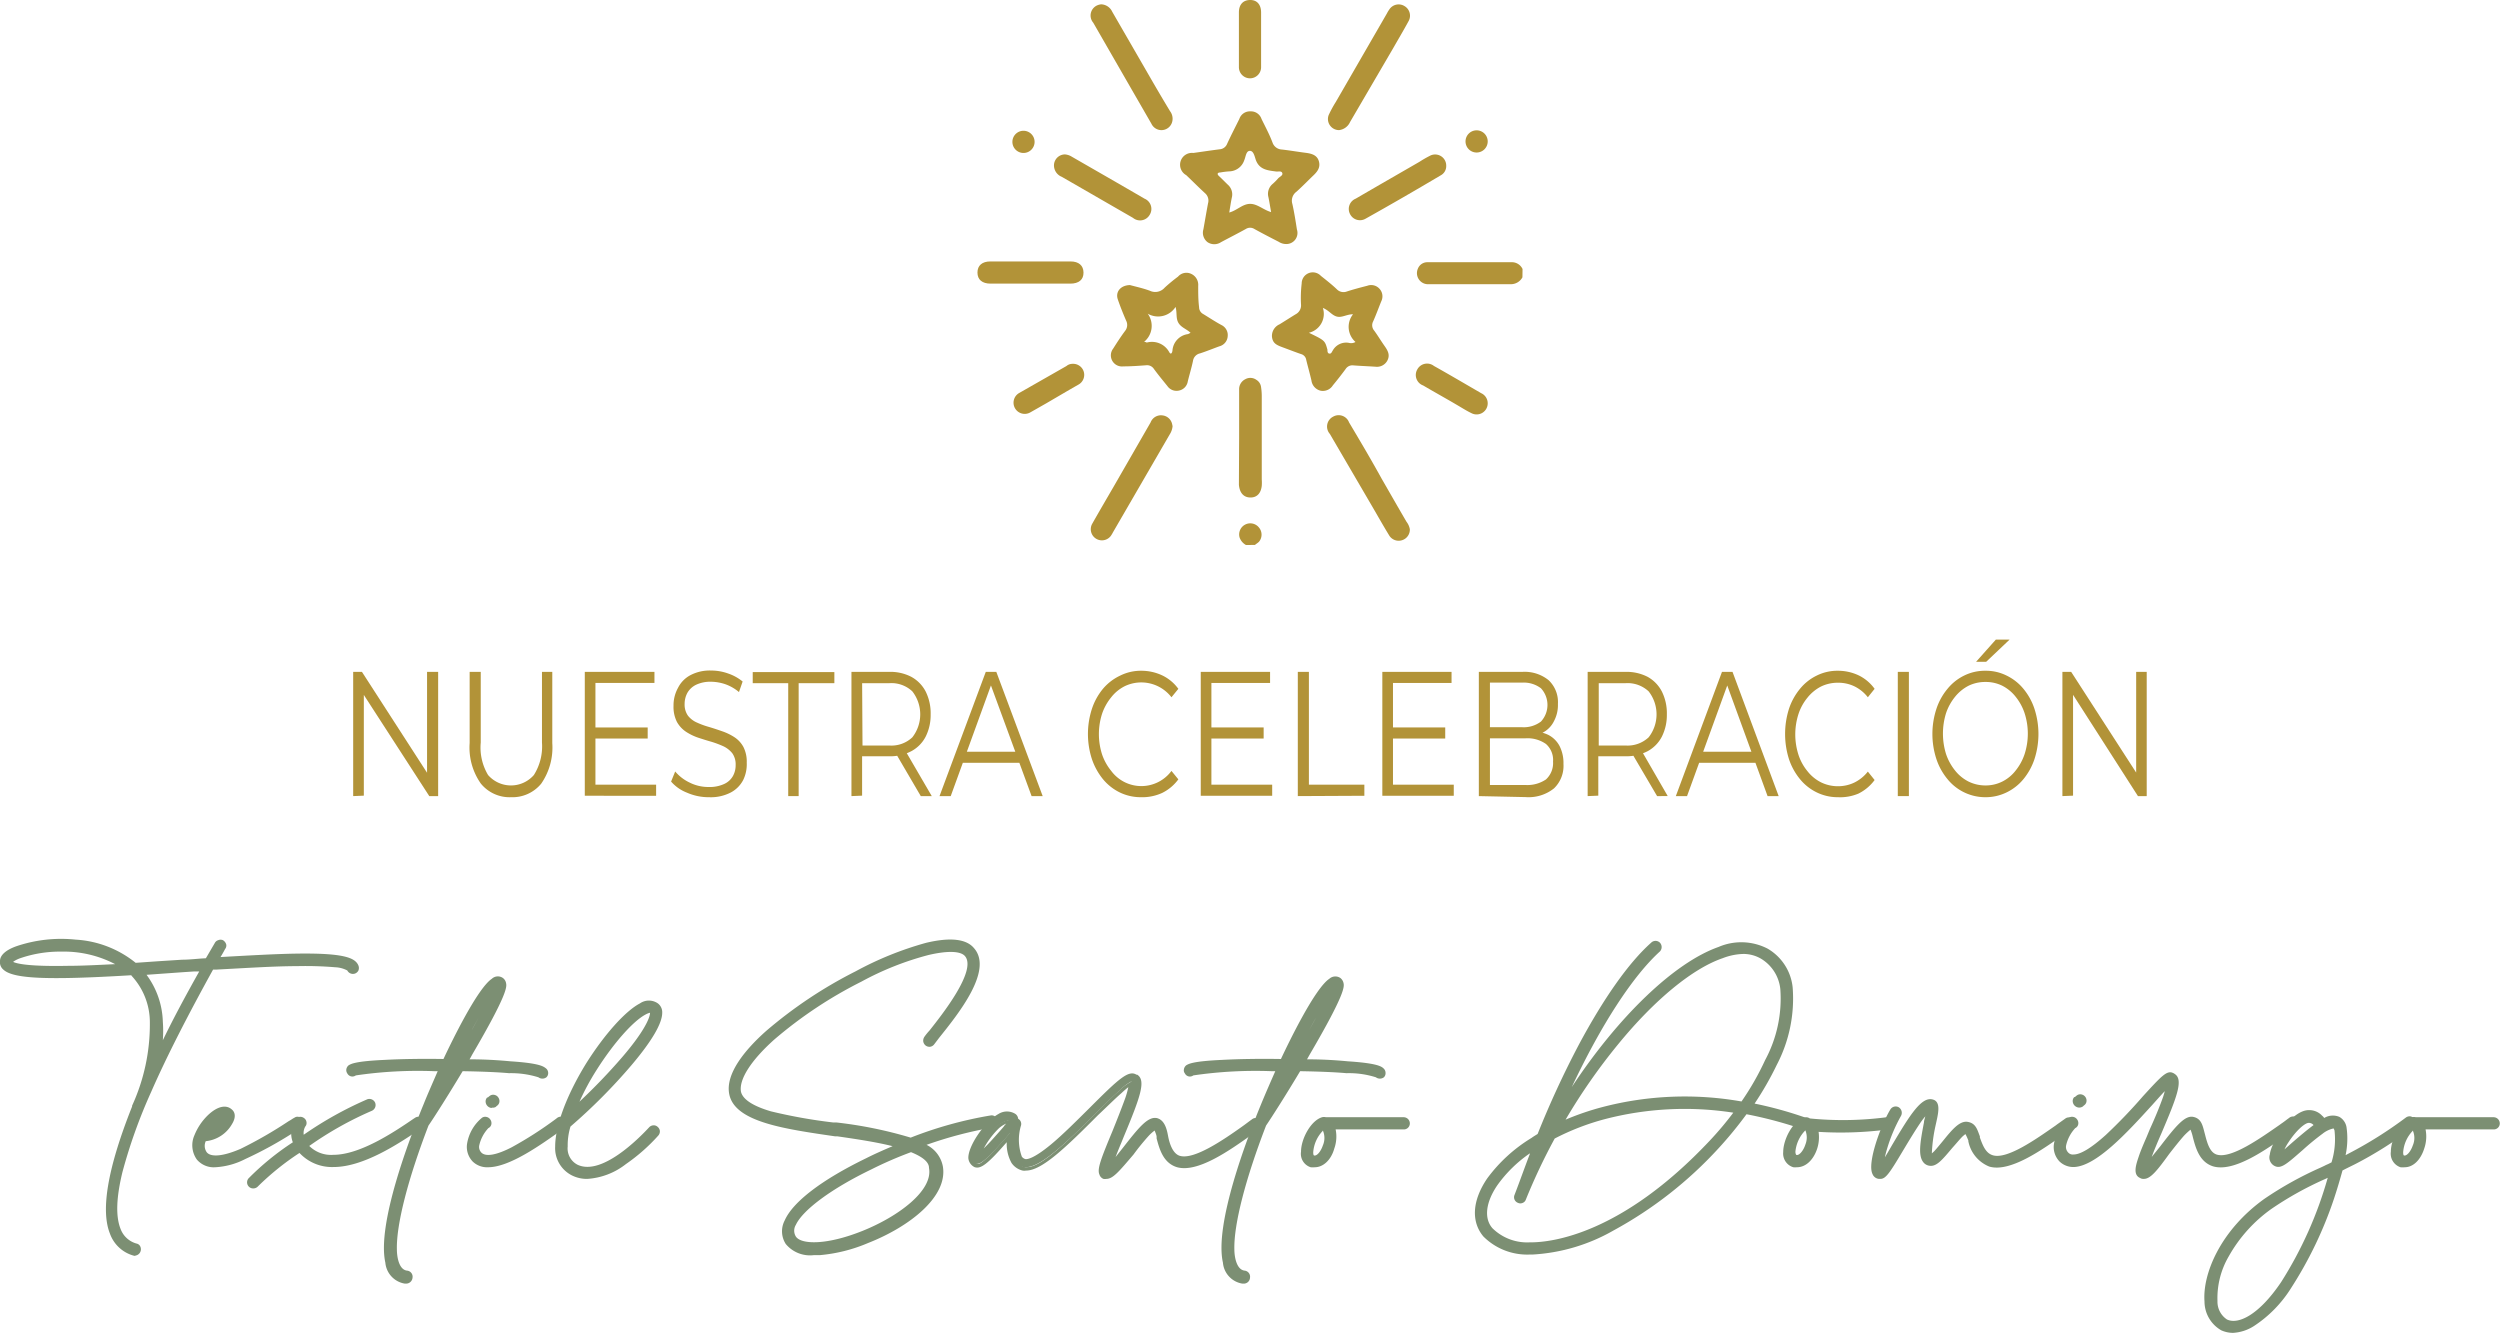<svg xmlns="http://www.w3.org/2000/svg" viewBox="0 0 225.38 120.16"><defs><style>.cls-1{fill:#b29338;}.cls-2{fill:#7c8f73;}</style></defs><g id="Capa_2" data-name="Capa 2"><g id="Capa_1-2" data-name="Capa 1"><path class="cls-1" d="M31.84,71.77V60.57h.79l6.28,9.73H38.5V60.57h1v11.2h-.8L32.38,62h.42v9.73Z"></path><path class="cls-1" d="M46.08,71.87a3.34,3.34,0,0,1-2.74-1.24,5.65,5.65,0,0,1-1-3.65V60.57h1v6.37A4.84,4.84,0,0,0,44,69.87a2.74,2.74,0,0,0,4.13,0,4.84,4.84,0,0,0,.73-2.93V60.57h.93V67a5.72,5.72,0,0,1-1,3.65A3.35,3.35,0,0,1,46.08,71.87Z"></path><path class="cls-1" d="M53.68,70.74h5.47v1H52.72V60.57H59v1H53.68Zm-.11-5.16h4.82v1H53.57Z"></path><path class="cls-1" d="M63.93,71.87a4.84,4.84,0,0,1-2-.41,3.63,3.63,0,0,1-1.43-1l.37-.91a3.86,3.86,0,0,0,1.3,1,3.77,3.77,0,0,0,1.71.4,3.15,3.15,0,0,0,1.4-.27,1.72,1.72,0,0,0,.79-.71,2,2,0,0,0,.25-1,1.73,1.73,0,0,0-.3-1.06,2.29,2.29,0,0,0-.8-.63,9.19,9.19,0,0,0-1.09-.41c-.4-.11-.8-.24-1.2-.37a4.89,4.89,0,0,1-1.1-.54,2.58,2.58,0,0,1-.81-.89,3,3,0,0,1-.3-1.45A3.25,3.25,0,0,1,61.13,62a2.61,2.61,0,0,1,1.09-1.12,3.74,3.74,0,0,1,1.9-.43,4.53,4.53,0,0,1,1.53.27,4.2,4.2,0,0,1,1.3.72l-.33.95a4,4,0,0,0-1.24-.71,4.19,4.19,0,0,0-1.27-.22,3,3,0,0,0-1.35.27,1.81,1.81,0,0,0-.79.73,2.09,2.09,0,0,0-.25,1,1.73,1.73,0,0,0,.3,1.06,2.09,2.09,0,0,0,.81.62,7.43,7.43,0,0,0,1.1.4c.4.12.79.25,1.19.39a5,5,0,0,1,1.09.53,2.45,2.45,0,0,1,.81.88,2.91,2.91,0,0,1,.3,1.42A3.23,3.23,0,0,1,67,70.32a2.66,2.66,0,0,1-1.11,1.12A3.9,3.9,0,0,1,63.93,71.87Z"></path><path class="cls-1" d="M71.06,71.77V61.59h-3.2v-1h7.36v1H72V71.77Z"></path><path class="cls-1" d="M76.76,71.77V60.57h3.4a4.09,4.09,0,0,1,2,.45,3.16,3.16,0,0,1,1.29,1.32,4.4,4.4,0,0,1,.45,2.07,4.33,4.33,0,0,1-.45,2,3.08,3.08,0,0,1-1.29,1.31,4.09,4.09,0,0,1-2,.46H77.29l.43-.55v4.1Zm1-4-.43-.56h2.85a2.74,2.74,0,0,0,2.07-.74,3.37,3.37,0,0,0,0-4.14,2.74,2.74,0,0,0-2.07-.74H77.29l.43-.56Zm5.25,4L80.63,67.7h1L84,71.77Z"></path><path class="cls-1" d="M84.7,71.77l4.17-11.2h.95L94,71.77H93L89.14,61.26h.39L85.71,71.77Zm1.64-3,.29-1h5.29l.29,1Z"></path><path class="cls-1" d="M102.85,71.87a4.34,4.34,0,0,1-1.9-.43,4.56,4.56,0,0,1-1.51-1.19,5.85,5.85,0,0,1-1-1.81,7.34,7.34,0,0,1,0-4.54,5.57,5.57,0,0,1,1-1.81A4.59,4.59,0,0,1,101,60.9a4.18,4.18,0,0,1,1.9-.43,4.42,4.42,0,0,1,1.86.41,3.83,3.83,0,0,1,1.47,1.22l-.62.76a3.44,3.44,0,0,0-4.21-1,3.6,3.6,0,0,0-1.22,1,4.78,4.78,0,0,0-.82,1.47,6,6,0,0,0,0,3.7,4.78,4.78,0,0,0,.82,1.47,3.38,3.38,0,0,0,5.43,0l.62.76a4,4,0,0,1-1.47,1.23A4.31,4.31,0,0,1,102.85,71.87Z"></path><path class="cls-1" d="M109.21,70.74h5.48v1h-6.44V60.57h6.25v1h-5.29Zm-.1-5.16h4.81v1h-4.81Z"></path><path class="cls-1" d="M117,71.77V60.57h1V70.74H123v1Z"></path><path class="cls-1" d="M125.58,70.74h5.48v1h-6.44V60.57h6.24v1h-5.28Zm-.11-5.16h4.82v1h-4.82Z"></path><path class="cls-1" d="M133.32,71.77V60.57h3.93a3.43,3.43,0,0,1,2.36.75,2.71,2.71,0,0,1,.84,2.13A3.09,3.09,0,0,1,140.1,65a2.3,2.3,0,0,1-.93,1,2.75,2.75,0,0,1-1.3.32l.22-.38a3.21,3.21,0,0,1,1.51.32,2.37,2.37,0,0,1,1,1,3.39,3.39,0,0,1,.35,1.61,2.82,2.82,0,0,1-.85,2.2,3.66,3.66,0,0,1-2.57.79Zm1-1h3.22a3,3,0,0,0,1.83-.5,2,2,0,0,0,.64-1.61,1.92,1.92,0,0,0-.64-1.59,2.89,2.89,0,0,0-1.83-.51h-3.32v-1h3a2.56,2.56,0,0,0,1.7-.51,2.21,2.21,0,0,0,0-3,2.56,2.56,0,0,0-1.7-.51h-2.9Z"></path><path class="cls-1" d="M143.13,71.77V60.57h3.41a4.15,4.15,0,0,1,2,.45,3.19,3.19,0,0,1,1.28,1.32,4.4,4.4,0,0,1,.45,2.07,4.33,4.33,0,0,1-.45,2,3.11,3.11,0,0,1-1.28,1.31,4.15,4.15,0,0,1-2,.46h-2.88l.43-.55v4.1Zm1-4-.43-.56h2.85a2.78,2.78,0,0,0,2.08-.74,3.37,3.37,0,0,0,0-4.14,2.78,2.78,0,0,0-2.08-.74h-2.85l.43-.56Zm5.26,4L147,67.7h1l2.35,4.07Z"></path><path class="cls-1" d="M151.08,71.77l4.16-11.2h.95l4.16,11.2h-1l-3.83-10.51h.39l-3.82,10.51Zm1.64-3,.28-1h5.3l.28,1Z"></path><path class="cls-1" d="M165.69,71.87a4.31,4.31,0,0,1-1.9-.43,4.46,4.46,0,0,1-1.51-1.19,5.67,5.67,0,0,1-1-1.81,7.54,7.54,0,0,1,0-4.54,5.58,5.58,0,0,1,1-1.81,4.46,4.46,0,0,1,1.51-1.19,4.18,4.18,0,0,1,1.9-.43,4.36,4.36,0,0,1,1.86.41A3.83,3.83,0,0,1,169,62.1l-.61.76a3.45,3.45,0,0,0-1.24-1,3.37,3.37,0,0,0-1.45-.31,3.43,3.43,0,0,0-1.53.34,3.8,3.8,0,0,0-1.22,1,4.56,4.56,0,0,0-.81,1.47,6,6,0,0,0,0,3.7,4.56,4.56,0,0,0,.81,1.47,3.64,3.64,0,0,0,1.22,1,3.44,3.44,0,0,0,1.53.35,3.38,3.38,0,0,0,1.45-.32,3.49,3.49,0,0,0,1.24-1l.61.76a4,4,0,0,1-1.47,1.23A4.27,4.27,0,0,1,165.69,71.87Z"></path><path class="cls-1" d="M171.09,71.77V60.57h1v11.2Z"></path><path class="cls-1" d="M179,71.87a4.39,4.39,0,0,1-3.43-1.63,5.59,5.59,0,0,1-1-1.81,7.27,7.27,0,0,1,0-4.52,5.48,5.48,0,0,1,1-1.81,4.46,4.46,0,0,1,1.51-1.2,4.23,4.23,0,0,1,1.92-.43,4.16,4.16,0,0,1,1.89.43,4.49,4.49,0,0,1,1.52,1.19,5.57,5.57,0,0,1,1,1.81,7.34,7.34,0,0,1,0,4.54,5.67,5.67,0,0,1-1,1.81,4.49,4.49,0,0,1-1.52,1.19A4.3,4.3,0,0,1,179,71.87Zm0-1.06a3.35,3.35,0,0,0,1.51-.35,3.51,3.51,0,0,0,1.21-1,4.73,4.73,0,0,0,.8-1.47,6,6,0,0,0,0-3.7,4.73,4.73,0,0,0-.8-1.47,3.66,3.66,0,0,0-1.21-1,3.35,3.35,0,0,0-1.51-.34,3.43,3.43,0,0,0-1.53.34,3.8,3.8,0,0,0-1.22,1,4.75,4.75,0,0,0-.81,1.47,6.22,6.22,0,0,0,0,3.69,4.81,4.81,0,0,0,.81,1.48,3.64,3.64,0,0,0,1.22,1A3.44,3.44,0,0,0,179,70.81Zm-.85-11.15,1.78-2h1.24l-2.11,2Z"></path><path class="cls-1" d="M185.93,71.77V60.57h.79L193,70.3h-.42V60.57h.95v11.2h-.79L186.48,62h.41v9.73Z"></path><path class="cls-1" d="M137.25,25a1.18,1.18,0,0,1-1.1.62h-7.32a1,1,0,0,1-1-1.41.91.91,0,0,1,.86-.57h7.66a1.06,1.06,0,0,1,.91.61Z"></path><path class="cls-1" d="M112.32,49.13a1.24,1.24,0,0,1-.57-.68,1,1,0,0,1,.51-1.16,1,1,0,0,1,1.24.27,1,1,0,0,1,0,1.28c-.11.11-.25.19-.37.29Z"></path><path class="cls-1" d="M115.93,22a1.23,1.23,0,0,1-.65-.2c-.74-.38-1.48-.76-2.2-1.16a.72.72,0,0,0-.76,0c-.74.41-1.49.79-2.24,1.19a1.09,1.09,0,0,1-1.22,0,1.07,1.07,0,0,1-.37-1.16c.14-.78.27-1.57.42-2.35a.88.88,0,0,0-.27-.9c-.58-.53-1.13-1.09-1.7-1.63a1.07,1.07,0,0,1,.64-2c.79-.11,1.58-.23,2.37-.33a.78.78,0,0,0,.68-.5c.35-.76.73-1.49,1.1-2.24a1,1,0,0,1,1-.68,1,1,0,0,1,1,.69c.35.71.73,1.42,1,2.15a.93.93,0,0,0,.83.6c.72.08,1.45.21,2.18.3.51.07,1,.2,1.16.76s-.14.94-.51,1.29-1,1-1.52,1.46a1,1,0,0,0-.36,1.1c.17.76.29,1.53.41,2.3A1,1,0,0,1,115.93,22Zm-1.34-2.9c-.09-.49-.15-.91-.24-1.33a1.16,1.16,0,0,1,.36-1.17,4.91,4.91,0,0,0,.51-.51c.14-.16.46-.27.38-.49s-.37-.11-.57-.14c-.74-.1-1.47-.16-1.8-1-.12-.32-.2-.86-.55-.86s-.37.54-.51.85a1.46,1.46,0,0,1-1.36,1,7,7,0,0,0-.8.1c-.24,0-.33.13-.11.33s.52.51.79.77a1.16,1.16,0,0,1,.36,1.17c-.09.43-.15.86-.23,1.34.7-.19,1.18-.76,1.85-.78S113.87,18.91,114.59,19.12Z"></path><path class="cls-1" d="M101.87,25.7c.51.14,1.16.28,1.79.51a1.12,1.12,0,0,0,1.33-.27,14.51,14.51,0,0,1,1.21-1,1,1,0,0,1,1.19-.25,1.09,1.09,0,0,1,.63,1.09c0,.64,0,1.28.08,1.91a.7.7,0,0,0,.37.62c.56.34,1.1.7,1.66,1a1,1,0,0,1,.55,1,1,1,0,0,1-.75.91c-.58.21-1.16.45-1.75.64a.81.81,0,0,0-.63.68c-.13.62-.32,1.23-.47,1.85a1,1,0,0,1-.79.82,1,1,0,0,1-1.05-.41c-.41-.51-.82-1-1.22-1.55a.73.73,0,0,0-.69-.32c-.69.05-1.37.1-2.06.1a1,1,0,0,1-.91-1.61c.34-.54.69-1.08,1.07-1.59a.85.85,0,0,0,.09-.93c-.27-.63-.53-1.27-.75-1.92S101,25.72,101.87,25.7Zm1.27,5.12c.17,0,.22.07.26.06a1.77,1.77,0,0,1,2,.85c.17.31.28.05.3-.13a1.61,1.61,0,0,1,1.4-1.48,1.74,1.74,0,0,0,.23-.12c-.36-.34-.84-.47-1.09-.89s-.11-.89-.26-1.44a1.87,1.87,0,0,1-2.51.61A1.86,1.86,0,0,1,103.14,30.82Z"></path><path class="cls-1" d="M124,33.06c-.77-.05-1.36-.07-2-.12a.72.72,0,0,0-.69.33c-.37.5-.76,1-1.15,1.47a1.06,1.06,0,0,1-1.12.48,1.09,1.09,0,0,1-.81-.91c-.14-.62-.32-1.24-.47-1.86a.64.64,0,0,0-.47-.53c-.58-.2-1.14-.42-1.71-.63s-.85-.39-.91-.94a1.14,1.14,0,0,1,.68-1.11c.49-.3,1-.63,1.46-.91a.9.9,0,0,0,.48-.87,11.09,11.09,0,0,1,.06-1.91,1,1,0,0,1,1.73-.68c.49.39,1,.79,1.43,1.2a.84.84,0,0,0,.91.21c.61-.2,1.23-.36,1.85-.52a1,1,0,0,1,1.09.27,1,1,0,0,1,.17,1.12c-.25.61-.47,1.23-.74,1.83a.74.74,0,0,0,.1.83c.32.44.6.91.91,1.35s.55.84.26,1.37A1.06,1.06,0,0,1,124,33.06ZM118,30c1.45.7,1.44.7,1.67,1.52,0,.13,0,.34.18.36s.22-.17.3-.28a1.38,1.38,0,0,1,1.46-.69.77.77,0,0,0,.59-.08,1.82,1.82,0,0,1-.22-2.5c-.57,0-1,.33-1.46.21s-.71-.56-1.26-.78A1.75,1.75,0,0,1,118,30Z"></path><path class="cls-1" d="M105.71,38.42a1.63,1.63,0,0,1-.25.73L100.33,48a2.25,2.25,0,0,1-.12.21,1,1,0,1,1-1.74-1c.64-1.13,1.29-2.24,1.94-3.36l3.32-5.77a1,1,0,0,1,1.08-.63,1,1,0,0,1,.85.74C105.68,38.28,105.7,38.36,105.71,38.42Z"></path><path class="cls-1" d="M127.1,47.71a1,1,0,0,1-.73,1,1,1,0,0,1-1.15-.47c-.46-.75-.89-1.51-1.33-2.27l-4-6.85a1,1,0,0,1,.3-1.56,1,1,0,0,1,1.43.52c1,1.68,2,3.37,2.93,5.06.75,1.3,1.49,2.6,2.25,3.9A1.56,1.56,0,0,1,127.1,47.71Z"></path><path class="cls-1" d="M99.27.39a1.14,1.14,0,0,1,1,.67l3.21,5.56c.65,1.13,1.31,2.26,2,3.4a1.12,1.12,0,0,1,.21.9,1,1,0,0,1-1.89.23l-1.73-3-3.51-6.1A1,1,0,0,1,99,.45,1.29,1.29,0,0,1,99.27.39Z"></path><path class="cls-1" d="M120.72,11.73a1,1,0,0,1-.94-1.35,10.32,10.32,0,0,1,.64-1.18l4.62-8a2.23,2.23,0,0,1,.2-.33,1,1,0,0,1,1.38-.32A1,1,0,0,1,127,1.88c-.45.83-.93,1.64-1.4,2.46L121.71,11A1.24,1.24,0,0,1,120.72,11.73Z"></path><path class="cls-1" d="M111.71,39.49V35.13a1,1,0,0,1,.55-.94.93.93,0,0,1,1,.05.88.88,0,0,1,.42.61,5.54,5.54,0,0,1,.07.81v7.57a3.63,3.63,0,0,1,0,.57c-.08.7-.46,1.07-1.06,1.05s-.94-.45-1-1.15Z"></path><path class="cls-1" d="M130.38,14.94a.94.94,0,0,1-.5.87q-3.37,2-6.76,3.9a1,1,0,0,1-1.4-.39,1,1,0,0,1,.5-1.41c1.92-1.12,3.84-2.22,5.76-3.33a9.78,9.78,0,0,1,1-.57A1,1,0,0,1,130.38,14.94Z"></path><path class="cls-1" d="M96,13.92a1.35,1.35,0,0,1,.63.21c2.19,1.26,4.37,2.51,6.55,3.78a1,1,0,0,1,.47,1.45,1,1,0,0,1-1.51.28l-6.42-3.7a1.11,1.11,0,0,1-.7-1.1A1,1,0,0,1,96,13.92Z"></path><path class="cls-1" d="M92.9,25.57H89.31c-.77,0-1.19-.36-1.19-1s.43-1,1.16-1h7.23c.74,0,1.16.36,1.17,1s-.42,1-1.19,1Z"></path><path class="cls-1" d="M96.69,32.8a1,1,0,0,1,1,.67,1,1,0,0,1-.46,1.2c-1,.57-1.93,1.12-2.89,1.68-.49.28-1,.57-1.46.83a1,1,0,1,1-1-1.75L96.14,33A.85.85,0,0,1,96.69,32.8Z"></path><path class="cls-1" d="M134.12,36.37a1,1,0,0,1-1.46.88c-.44-.21-.86-.48-1.29-.73-1-.59-2.05-1.17-3.07-1.77a1,1,0,0,1-.53-1.44,1,1,0,0,1,1.5-.32c1.43.8,2.85,1.64,4.27,2.46A1,1,0,0,1,134.12,36.37Z"></path><path class="cls-1" d="M113.69,3.62c0,.81,0,1.63,0,2.44a1,1,0,1,1-2,0V1.12c0-.7.37-1.11,1-1.12s1,.41,1,1.13S113.69,2.79,113.69,3.62Z"></path><path class="cls-1" d="M92.27,11.79a1,1,0,1,1,0,2,1,1,0,0,1,0-2Z"></path><path class="cls-1" d="M134.12,12.75a1,1,0,0,1-1,1,1,1,0,1,1,1-1Z"></path><path class="cls-2" d="M32,87.55a.31.31,0,0,1-.39-.18s-.11-.24-1.29-.4a32.41,32.41,0,0,0-3.47-.1c-2.17,0-4.89.18-7.71.34-2.28,4.05-4.21,7.87-5.65,11.11a46.8,46.8,0,0,0-2.61,7.29c-.58,2.35-.63,4.13-.16,5.28a2.38,2.38,0,0,0,1.59,1.47.27.27,0,0,1,.21.36.3.3,0,0,1-.28.24s-.05,0-.08,0a2.87,2.87,0,0,1-2-1.83c-.84-2.09-.16-5.88,2-11.29,0,0,0-.08,0-.11a17.84,17.84,0,0,0,1.62-7.58,6.47,6.47,0,0,0-1.75-4.31c-.05,0-.08-.1-.13-.16-6.56.4-10.59.42-11.47-.44a.59.59,0,0,1-.21-.52c0-.45.47-.84,1.33-1.15A12.16,12.16,0,0,1,6.82,85a9.35,9.35,0,0,1,5.33,2.09l4.34-.28c.76-.06,1.51-.11,2.27-.13l.86-1.49A.32.32,0,0,1,20,85a.29.29,0,0,1,.11.42c-.21.39-.45.76-.66,1.15,2.7-.15,5.28-.31,7.35-.34,4.36,0,5.12.42,5.33.92A.32.32,0,0,1,32,87.55Zm-20.76-.44a9.66,9.66,0,0,0-5.64-1.6,11.24,11.24,0,0,0-3.79.6c-.76.29-.94.55-.94.6a.12.12,0,0,0,0,.06c.29.28,1.44.6,5.36.52C7.73,87.26,9.43,87.18,11.23,87.11Zm7.17.15-1.86.13-3.82.24a7.07,7.07,0,0,1,1.73,4.47,12.93,12.93,0,0,1-.26,3.19C15.39,92.8,16.8,90.09,18.4,87.26Z"></path><path class="cls-2" d="M12.23,113.21a.37.37,0,0,1-.14,0h0a3.16,3.16,0,0,1-2.18-2c-.86-2.15-.17-6,2-11.46a.43.43,0,0,1,0,0,.19.19,0,0,1,0-.07,17.6,17.6,0,0,0,1.6-7.47A6.16,6.16,0,0,0,11.89,88l-.06-.08c-7.65.46-10.67.32-11.54-.52A.86.86,0,0,1,0,86.64c0-.53.53-1,1.49-1.34a12.58,12.58,0,0,1,5.34-.59,9.47,9.47,0,0,1,5.4,2.09l2-.14,2.19-.14c.71,0,1.43-.1,2.14-.13l.8-1.37a.51.51,0,0,1,.31-.26.54.54,0,0,1,.43,0,.65.65,0,0,1,.3.41.5.5,0,0,1-.11.39c-.08.16-.19.35-.3.54l-.11.18h0c2.53-.14,4.92-.28,6.87-.31,4.23-.06,5.27.37,5.56,1.07a.61.61,0,0,1,0,.46.58.58,0,0,1-.31.27.57.57,0,0,1-.69-.28,2.57,2.57,0,0,0-1.1-.29,32.16,32.16,0,0,0-3.44-.1c-2,0-4.57.17-7.24.31l-.32,0c-2.21,4-4.14,7.74-5.57,11a47.19,47.19,0,0,0-2.6,7.25c-.56,2.3-.62,4-.17,5.13a2.14,2.14,0,0,0,1.44,1.32.47.47,0,0,1,.32.23.58.58,0,0,1-.47.86Zm-.08,0Zm.06-.49h0l0-.06s0,0,0,0A2.57,2.57,0,0,1,10.48,111c-.49-1.19-.44-3,.14-5.43a49.8,49.8,0,0,1,2.63-7.33c1.46-3.28,3.41-7.13,5.66-11.13a.23.23,0,0,1,.2-.13l.47,0c2.67-.14,5.2-.29,7.26-.31a30.73,30.73,0,0,1,3.5.11c.87.11,1.38.3,1.48.54a.07.07,0,0,0,.09,0,0,0,0,0,0,0,0c-.14-.39-.83-.84-5.09-.8-1.93,0-4.31.17-6.84.31l-.49,0a.26.26,0,0,1-.23-.11.25.25,0,0,1,0-.25l.33-.59c.11-.19.22-.37.33-.57,0,0,0-.06,0-.09s-.06,0-.06,0L19,86.76a.3.3,0,0,1-.21.13c-.76,0-1.51.07-2.26.12s-1.46.1-2.2.15l-2.14.14a.24.24,0,0,1-.19-.06,8.85,8.85,0,0,0-5.19-2,12,12,0,0,0-5.11.56c-.74.27-1.16.6-1.17.93A.36.36,0,0,0,.64,87c.89.87,6,.69,11.29.38a.23.23,0,0,1,.19.07l.08.1s0,0,.05,0a6.79,6.79,0,0,1,1.82,4.48,18.17,18.17,0,0,1-1.63,7.67.11.11,0,0,0,0,0s0,0,0,.07c-2.17,5.34-2.86,9.08-2,11.11a2.63,2.63,0,0,0,1.84,1.68Zm2-17.15-.08,0a.25.25,0,0,1-.17-.28,12.26,12.26,0,0,0,.26-3.13,6.79,6.79,0,0,0-1.66-4.31.27.27,0,0,1,0-.27.27.27,0,0,1,.22-.15l3.82-.24.9-.06.94-.07a.29.29,0,0,1,.24.12.24.24,0,0,1,0,.26c-1.49,2.65-2.91,5.34-4.2,8A.26.26,0,0,1,14.19,95.54Zm-1-7.69a7.45,7.45,0,0,1,1.47,4.23,11.74,11.74,0,0,1,0,1.67c1-2.07,2.13-4.15,3.28-6.2l-.48,0-.91.06Zm-8.16-.3c-3.34,0-4.1-.34-4.36-.61a.37.37,0,0,1-.1-.23c0-.26.41-.57,1.1-.83a11.48,11.48,0,0,1,3.88-.62,9.91,9.91,0,0,1,5.79,1.64.26.26,0,0,1-.14.46l-.51,0c-1.61.07-3.13.13-4.48.16Zm-3.86-.86c.39.18,1.55.42,5,.35,1.26,0,2.69-.08,4.19-.15a10,10,0,0,0-4.84-1.13,11,11,0,0,0-3.7.59A2.57,2.57,0,0,0,1.21,86.69Zm-.15-.1Z"></path><path class="cls-2" d="M27,101.51a4.26,4.26,0,0,0-.49.31A36.81,36.81,0,0,1,22,104.3a6.41,6.41,0,0,1-2.59.68,1.73,1.73,0,0,1-1.46-.6,2,2,0,0,1-.18-2,4.79,4.79,0,0,1,1.15-1.7c.73-.7,1.41-.89,1.83-.49.13.1.31.39-.06,1s-1.49,1.62-2.32,1.42a1.35,1.35,0,0,0,.05,1.38c.6.73,2.14.29,3.34-.23a38,38,0,0,0,4.4-2.46c.18-.11.36-.24.52-.32a.29.29,0,0,1,.42.11A.31.31,0,0,1,27,101.51Zm-8.34.49a1.37,1.37,0,0,0,.71-.28,2.71,2.71,0,0,0,.94-1.07h-.05a1.59,1.59,0,0,0-.92.52A4.87,4.87,0,0,0,18.65,102Z"></path><path class="cls-2" d="M19.41,105.23a2,2,0,0,1-1.66-.69,2.22,2.22,0,0,1-.22-2.2,5.24,5.24,0,0,1,1.21-1.8c.84-.8,1.65-1,2.18-.5.11.09.49.49,0,1.29a3.08,3.08,0,0,1-2.37,1.55,1,1,0,0,0,.09,1c.38.47,1.5.36,3.05-.31A38.11,38.11,0,0,0,26,101.09l.24-.14a2.59,2.59,0,0,1,.31-.19.46.46,0,0,1,.38-.07.57.57,0,0,1,.18,1h0a4.67,4.67,0,0,0-.46.29l-.23.15a35.19,35.19,0,0,1-4.31,2.36A6.7,6.7,0,0,1,19.41,105.23Zm.81-5a1.81,1.81,0,0,0-1.13.62A4.69,4.69,0,0,0,18,102.51a1.74,1.74,0,0,0,.14,1.72,1.5,1.5,0,0,0,1.27.5,6.42,6.42,0,0,0,2.49-.65,35.72,35.72,0,0,0,4.25-2.34l.21-.13a5.12,5.12,0,0,1,.5-.32s0-.06,0-.07-.06,0-.08,0h0l-.27.16-.24.15A38.25,38.25,0,0,1,21.87,104c-1.27.56-2.94,1-3.64.17a1.58,1.58,0,0,1-.09-1.64.25.25,0,0,1,.29-.15c.66.17,1.67-.67,2.05-1.29.23-.36.2-.57.11-.65A.55.55,0,0,0,20.22,100.28Zm-1.57,2a.26.26,0,0,1-.22-.13.25.25,0,0,1,0-.25,4.33,4.33,0,0,1,.72-.89,1.68,1.68,0,0,1,1.08-.58.29.29,0,0,1,.22.09.26.26,0,0,1,.07.22,2.8,2.8,0,0,1-1,1.21A1.61,1.61,0,0,1,18.65,102.25Z"></path><path class="cls-2" d="M37.92,101.51l-.13.08c-2,1.36-5.1,3.39-7.71,3.39a3.64,3.64,0,0,1-3-1.38,25.89,25.89,0,0,0-4,3.19.31.31,0,0,1-.23.1.26.26,0,0,1-.21-.08.29.29,0,0,1,0-.41,24.51,24.51,0,0,1,4.13-3.32,2.11,2.11,0,0,1,.13-2,.31.31,0,0,1,.42-.08.29.29,0,0,1,.08.42,1.52,1.52,0,0,0-.11,1.31,34.81,34.81,0,0,1,6-3.37.32.32,0,0,1,.39.18.31.31,0,0,1-.18.39,33.35,33.35,0,0,0-5.91,3.35,2.93,2.93,0,0,0,2.54,1.1c2.43,0,5.38-2,7.37-3.3l.13-.08a.31.31,0,0,1,.42.08A.38.38,0,0,1,37.92,101.51Z"></path><path class="cls-2" d="M22.84,107.14a.55.55,0,0,1-.44-.9,24,24,0,0,1,4-3.26,2.26,2.26,0,0,1,.23-2.06.54.54,0,0,1,.77-.13.52.52,0,0,1,.23.36.48.48,0,0,1-.11.41,1.19,1.19,0,0,0-.14.74,33.05,33.05,0,0,1,5.74-3.2.57.57,0,0,1,.7.31.57.57,0,0,1-.32.74,31.19,31.19,0,0,0-5.62,3.16,2.79,2.79,0,0,0,2.17.8c2.38,0,5.41-2,7.23-3.25l.14-.09a.53.53,0,0,1,.74.14.61.61,0,0,1-.12.79l0,0-.14.08c-2,1.36-5.15,3.43-7.83,3.43A4,4,0,0,1,27,103.94a24.13,24.13,0,0,0-3.73,3A.58.58,0,0,1,22.84,107.14Zm4.28-6a.13.13,0,0,0-.07,0A1.86,1.86,0,0,0,27,103a.24.24,0,0,1-.09.3,25.1,25.1,0,0,0-4.08,3.28s0,0,0,.06.08,0,.11,0a25.51,25.51,0,0,1,4-3.22.25.25,0,0,1,.35.07,3.38,3.38,0,0,0,2.83,1.27c2.53,0,5.56-2,7.57-3.35l.12-.07a.14.14,0,0,0,0-.14s0,0,0,0h0l-.15.1c-2,1.32-5,3.33-7.5,3.33a3.2,3.2,0,0,1-2.74-1.2.27.27,0,0,1-.05-.19.25.25,0,0,1,.11-.17,32.7,32.7,0,0,1,6-3.37.06.06,0,0,0,0-.08h0s0,0-.07,0a33.15,33.15,0,0,0-5.93,3.34.28.28,0,0,1-.22,0,.31.31,0,0,1-.16-.16,1.77,1.77,0,0,1,.14-1.52s0-.09,0-.09Z"></path><path class="cls-2" d="M49.05,97a.43.43,0,0,1-.21.07A.44.44,0,0,1,48.6,97c-.05-.06-.44-.27-2.77-.42-1.2-.11-2.71-.16-4.34-.19-1.38,2.33-2.69,4.37-3.13,5-1.88,4.86-3,9-2.9,11.29.08,2,.89,2.15,1.15,2.17a.31.31,0,0,1,0,.61h0a1.87,1.87,0,0,1-1.54-1.7c-.76-3.38,2.14-11,3.42-14.12.44-1.1.94-2.19,1.44-3.29-4.45,0-7.53.21-7.9.42a.27.27,0,0,1-.41-.08.29.29,0,0,1,.05-.42c.13-.08.42-.31,3.11-.44,1.51-.08,3.42-.11,5.44-.08,1.64-3.53,3.39-6.64,4.33-7.27.34-.23.58-.16.68-.08a.47.47,0,0,1,.19.29c0,.24.15.86-3,6.3-.13.26-.28.52-.44.78,1.54,0,3,.08,4.1.19,2.7.18,3,.47,3.09.6A.33.33,0,0,1,49.05,97Zm-8.26-.63h-.26c-.29.57-.55,1.15-.79,1.75C40.06,97.56,40.42,97,40.79,96.36Zm2-4.55c-.63,1.12-1.34,2.48-2,4h.36c.21-.34.42-.68.61-1a34.23,34.23,0,0,0,2.92-5.65A13,13,0,0,0,42.83,91.81Z"></path><path class="cls-2" d="M36.58,115.72h-.09a2.1,2.1,0,0,1-1.75-1.89c-.77-3.45,2.15-11.13,3.44-14.26.4-1,.85-2,1.28-3h-.31a38.39,38.39,0,0,0-7.07.38.54.54,0,0,1-.42.09.53.53,0,0,1-.35-.27.52.52,0,0,1-.09-.35.58.58,0,0,1,.21-.38c.22-.13.6-.37,3.26-.49,1.46-.08,3.29-.11,5.29-.08.78-1.66,3.07-6.37,4.36-7.23a.79.79,0,0,1,1-.07.73.73,0,0,1,.28.45c.07.31.2.9-3.06,6.47-.07.13-.14.27-.23.41,1.53,0,2.74.09,3.7.18,2.75.18,3,.49,3.23.67a.55.55,0,0,1,.16.39.51.51,0,0,1-.16.38l0,0a.6.6,0,0,1-.72,0,8.3,8.3,0,0,0-2.65-.37c-1-.09-2.41-.15-4.18-.18-1.31,2.18-2.6,4.21-3.08,4.9-1.85,4.82-2.9,8.9-2.85,11.15,0,.68.18,1.85.92,1.93a.55.55,0,0,1,.49.64A.58.58,0,0,1,36.58,115.72Zm2.63-19.61h.64a.26.26,0,0,1,.21.11.29.29,0,0,1,0,.24c-.49,1.07-1,2.18-1.44,3.29-1,2.41-4.18,10.55-3.41,14,.23,1.12.85,1.44,1.33,1.51l.06,0c0-.06,0-.07,0-.07-.57-.06-1.29-.52-1.36-2.41-.06-2.35,1-6.39,2.91-11.39.51-.75,1.84-2.83,3.16-5a.21.21,0,0,1,.22-.13c1.85,0,3.28.09,4.35.19a7.48,7.48,0,0,1,2.93.49s0,0,.06,0h0a.06.06,0,0,0,0-.06c-.09-.09-.35-.35-2.92-.52-1-.1-2.37-.16-4.09-.19a.27.27,0,0,1-.22-.12.25.25,0,0,1,0-.25c.16-.29.31-.53.43-.77,2.08-3.55,3.12-5.66,3-6.14a.22.22,0,0,0-.08-.13s-.15-.1-.39.08c-.82.54-2.45,3.29-4.26,7.16a.25.25,0,0,1-.22.15h0c-2.05,0-3.92,0-5.42.08a9.65,9.65,0,0,0-3,.39s0,.09,0,.11l.07,0C32.29,96.3,35.47,96.11,39.21,96.11Zm.53,2.25-.1,0a.25.25,0,0,1-.13-.32c.23-.58.49-1.16.79-1.77a.25.25,0,0,1,.23-.14h.26a.27.27,0,0,1,.22.12.25.25,0,0,1,0,.25c-.17.3-.34.59-.51.86l-.53.89A.26.26,0,0,1,39.74,98.36ZM41.15,96h-.36a.24.24,0,0,1-.21-.12.26.26,0,0,1,0-.24c.68-1.41,1.39-2.78,2-4h0a13.55,13.55,0,0,1,1.9-2.77.24.24,0,0,1,.41.24,34.77,34.77,0,0,1-3,5.7c-.18.34-.39.68-.6,1A.27.27,0,0,1,41.15,96Zm1.9-4.08c-.17.31-.35.62-.52.95l.61-1.11Z"></path><path class="cls-2" d="M50.75,101.48l-.11.08C48.63,103,45.83,105,44,105a1.55,1.55,0,0,1-1.65-1.8,3.6,3.6,0,0,1,1.23-2.2.3.3,0,0,1,.42.08.28.28,0,0,1-.08.42,3.39,3.39,0,0,0-1,1.78.94.94,0,0,0,.29.84c.47.47,1.49.34,3-.45a32.37,32.37,0,0,0,4.05-2.59l.11-.08a.33.33,0,0,1,.44.08A.32.32,0,0,1,50.75,101.48Zm-6.64-2a.29.29,0,0,1,0-.41s.16-.16.24-.21a.28.28,0,0,1,.41.08.26.26,0,0,1-.07.41l-.14.13a.29.29,0,0,1-.2.11A.24.24,0,0,1,44.11,99.49Z"></path><path class="cls-2" d="M44,105.23a1.86,1.86,0,0,1-1.38-.51,1.91,1.91,0,0,1-.52-1.56,3.82,3.82,0,0,1,1.34-2.38.49.49,0,0,1,.4-.09.54.54,0,0,1,.37.25.55.55,0,0,1,.08.45.48.48,0,0,1-.26.31,3.35,3.35,0,0,0-.83,1.58.72.72,0,0,0,.2.63c.4.4,1.37.22,2.73-.48a34.13,34.13,0,0,0,4-2.57l.1-.08a.56.56,0,1,1,.66.91l-.1.07C48.74,103.23,45.93,105.23,44,105.23Zm-.27-4h0a3.39,3.39,0,0,0-1.12,2,1.4,1.4,0,0,0,.38,1.17,1.38,1.38,0,0,0,1,.36c1.79,0,4.63-2,6.52-3.37l.1-.08h0a.11.11,0,0,0,0-.08h0a.08.08,0,0,0-.09,0l-.1.07a32.36,32.36,0,0,1-4.08,2.61c-1.62.84-2.73,1-3.3.4a1.2,1.2,0,0,1-.36-1,3.61,3.61,0,0,1,1.06-1.95l.22.15-.17-.18,0-.07S43.72,101.19,43.71,101.19Zm.61-1.34a.6.6,0,0,1-.56-.55.52.52,0,0,1,.14-.4l.06,0,0,0a2,2,0,0,1,.18-.15.51.51,0,0,1,.43-.08.53.53,0,0,1,.34.24.55.55,0,0,1,.08.45.51.51,0,0,1-.22.3l-.11.1A.56.56,0,0,1,44.32,99.85Zm-.06-.59s0,.06.05.08l.17-.15.06,0,0-.07-.2-.2.13.21a.75.75,0,0,0-.09.09Z"></path><path class="cls-2" d="M59.14,101.77a.29.29,0,0,1,0,.42,16.53,16.53,0,0,1-2.87,2.53A6,6,0,0,1,52.94,106a2.86,2.86,0,0,1-1.23-.26,2.51,2.51,0,0,1-1.41-2.41c0-1.8,1-4.47,2.74-7.34,1.63-2.59,3.51-4.68,4.76-5.33a1.23,1.23,0,0,1,1.36-.06.79.79,0,0,1,.29.66c0,1.07-1.47,3.08-2.72,4.57a52.41,52.41,0,0,1-5.51,5.54,6.12,6.12,0,0,0-.29,1.94,1.88,1.88,0,0,0,1,1.88c2.25,1,5.47-2.07,6.75-3.45A.29.29,0,0,1,59.14,101.77Zm-7.56-1.49a54.24,54.24,0,0,0,4.68-4.81c1.65-1.93,2.61-3.5,2.59-4.18,0-.16-.13-.39-.76-.05-1.18.6-3,2.64-4.52,5.09A21.5,21.5,0,0,0,51.58,100.28Z"></path><path class="cls-2" d="M52.94,106.28a3,3,0,0,1-1.33-.29,2.75,2.75,0,0,1-1.56-2.62c0-1.85,1-4.58,2.78-7.48,1.64-2.61,3.54-4.74,4.86-5.43a1.41,1.41,0,0,1,1.62,0,1,1,0,0,1,.39.85c0,.91-.86,2.46-2.78,4.73a51.06,51.06,0,0,1-5.49,5.52,5.75,5.75,0,0,0-.25,1.79,1.65,1.65,0,0,0,.9,1.66c2.16,1,5.49-2.35,6.45-3.39a.57.57,0,0,1,.44-.17.52.52,0,0,1,.34.16.53.53,0,0,1,.18.37.57.57,0,0,1-.15.4,16.48,16.48,0,0,1-2.92,2.57A6.29,6.29,0,0,1,52.94,106.28ZM58.61,90.7a1.51,1.51,0,0,0-.69.21c-1.22.63-3.1,2.74-4.66,5.24-1.75,2.82-2.74,5.45-2.71,7.21a2.26,2.26,0,0,0,1.26,2.18c1.15.53,2.61.19,4.33-1A15.93,15.93,0,0,0,59,102a.46.46,0,0,1,0-.09c-1.37,1.43-4.67,4.61-7.08,3.52a2.15,2.15,0,0,1-1.19-2.11,6.42,6.42,0,0,1,.29-2,.42.42,0,0,1,.08-.12,51.91,51.91,0,0,0,5.49-5.51c2.25-2.67,2.68-3.86,2.66-4.4a.53.53,0,0,0-.19-.47A.66.66,0,0,0,58.61,90.7Zm-7,9.83a.33.33,0,0,1-.14,0,.27.27,0,0,1-.09-.3,21.3,21.3,0,0,1,2-4C54.94,93.67,56.75,91.64,58,91c.4-.21.7-.26.91-.13a.49.49,0,0,1,.22.41c0,1.06-1.84,3.39-2.65,4.34a53.47,53.47,0,0,1-4.7,4.83A.23.23,0,0,1,51.58,100.53Zm7-9.23a1.42,1.42,0,0,0-.39.15c-1.14.59-2.91,2.6-4.43,5a22.21,22.21,0,0,0-1.55,2.87,53.43,53.43,0,0,0,3.84-4C58,93.09,58.61,91.77,58.6,91.3Z"></path><path class="cls-2" d="M89.48,101.53A37.72,37.72,0,0,0,83,103.29a2.85,2.85,0,0,1,1.75,1.9c.44,2.59-3,5.2-6.59,6.64a14.27,14.27,0,0,1-4.23,1.07h-.5a2.64,2.64,0,0,1-2.35-.88,1.86,1.86,0,0,1-.08-1.89c.71-1.62,3.35-3.6,7.21-5.49q1.5-.73,3.06-1.35a43.86,43.86,0,0,0-5.93-1.13c-4.52-.65-8.78-1.28-9.31-3.53-.41-1.8,1.52-4,3.22-5.51a39.81,39.81,0,0,1,8-5.36,29.54,29.54,0,0,1,6.3-2.48c2.07-.5,3.45-.37,4.08.39,1.62,1.8-1.49,5.7-3.16,7.79-.16.21-.32.42-.45.57a.28.28,0,0,1-.41,0,.33.33,0,0,1-.06-.44,5.52,5.52,0,0,1,.45-.55c1.33-1.67,4.44-5.59,3.19-7-.47-.55-1.73-.6-3.51-.18a27.19,27.19,0,0,0-6.14,2.43,39.17,39.17,0,0,0-7.89,5.25c-2.22,2-3.3,3.74-3,4.94.18.79,1.12,1.44,2.87,2a50.57,50.57,0,0,0,5.91,1.1A36.49,36.49,0,0,1,82.16,103a36,36,0,0,1,7.24-2,.33.33,0,0,1,.34.26A.3.3,0,0,1,89.48,101.53Zm-7.35,2.07a38.52,38.52,0,0,0-3.68,1.59c-3.69,1.78-6.28,3.74-6.93,5.18a1.29,1.29,0,0,0,0,1.31c.65,1,3.3.78,6.33-.42,3.26-1.28,6.58-3.71,6.19-6C84,104.62,83.33,104.07,82.13,103.6Z"></path><path class="cls-2" d="M73.4,113.15a2.84,2.84,0,0,1-2.56-1,2.1,2.1,0,0,1-.1-2.12c.73-1.67,3.33-3.66,7.34-5.61.73-.37,1.52-.72,2.39-1.09-1.47-.37-3.26-.64-5-.89l-.2,0c-4.6-.67-8.94-1.29-9.51-3.72-.45-1.93,1.54-4.2,3.29-5.76a40.2,40.2,0,0,1,8.08-5.39A30,30,0,0,1,83.48,85c2.18-.52,3.64-.36,4.33.48,1.76,2-1.44,5.95-3.16,8.1l-.44.58a.56.56,0,0,1-.37.21.58.58,0,0,1-.4-.12.6.6,0,0,1-.21-.38.63.63,0,0,1,.12-.42,5.26,5.26,0,0,1,.45-.55c1.06-1.34,4.31-5.42,3.19-6.71-.4-.46-1.58-.49-3.26-.1a26.73,26.73,0,0,0-6.08,2.41,38.76,38.76,0,0,0-7.85,5.22c-2.11,1.89-3.19,3.6-3,4.7.16.69,1.07,1.29,2.7,1.77a47.07,47.07,0,0,0,5.59,1l.29,0a38,38,0,0,1,6.72,1.37,35.73,35.73,0,0,1,7.21-2,.5.5,0,0,1,.39.09.55.55,0,0,1,.23.37.54.54,0,0,1-.09.41.55.55,0,0,1-.38.22,36.22,36.22,0,0,0-5.93,1.56A2.74,2.74,0,0,1,85,105.15c.47,2.73-3,5.44-6.74,6.91a14.25,14.25,0,0,1-4.31,1.09ZM85.66,85.23a9.19,9.19,0,0,0-2.06.29A30,30,0,0,0,77.36,88a40,40,0,0,0-8,5.32c-2.33,2.08-3.45,4-3.14,5.28.49,2.09,4.86,2.72,9.1,3.33l.19,0a44.72,44.72,0,0,1,5.78,1.11.23.23,0,0,1,.17.22.26.26,0,0,1-.15.25c-1.14.45-2.14.89-3,1.35-3.84,1.87-6.43,3.82-7.1,5.36a1.61,1.61,0,0,0,.06,1.65,2.41,2.41,0,0,0,2.14.77h.5A14,14,0,0,0,78,111.6c3.51-1.4,6.85-3.91,6.43-6.36a2.59,2.59,0,0,0-1.61-1.73.24.24,0,0,1-.14-.24.24.24,0,0,1,.16-.22,37.7,37.7,0,0,1,6.56-1.76h0s0,0,0,0,0-.08,0-.08a35.64,35.64,0,0,0-7.19,2,.28.28,0,0,1-.18,0,36.87,36.87,0,0,0-6.72-1.37l-.29,0a47.24,47.24,0,0,1-5.65-1.06c-1.84-.55-2.84-1.25-3-2.14-.28-1.32.79-3.11,3.11-5.18a38.65,38.65,0,0,1,8-5.29,27.82,27.82,0,0,1,6.2-2.46c1.34-.31,3.07-.52,3.75.27,1.23,1.41-.92,4.5-3.19,7.35a6.32,6.32,0,0,0-.43.53.09.09,0,0,0,0,.11l.07,0,.42-.54c1.53-1.92,4.68-5.85,3.19-7.5A2.21,2.21,0,0,0,85.66,85.23ZM73.41,112.55a2.4,2.4,0,0,1-2-.73,1.52,1.52,0,0,1-.07-1.54c.69-1.54,3.33-3.52,7-5.31a36.39,36.39,0,0,1,3.7-1.6.19.19,0,0,1,.18,0c1.31.51,2,1.13,2.12,1.89.42,2.4-3,4.92-6.35,6.23A13.2,13.2,0,0,1,73.41,112.55Zm8.72-8.68a34.81,34.81,0,0,0-3.57,1.55c-3.57,1.72-6.18,3.65-6.81,5a1,1,0,0,0,0,1.06c.48.72,2.76.79,6-.51s6.39-3.64,6-5.68C83.76,104.78,83.2,104.3,82.13,103.87Z"></path><path class="cls-2" d="M113.41,101.48c-.2.16-.44.34-.7.52-1.91,1.36-4.78,3.43-6.56,2.91-1.1-.34-1.41-1.52-1.65-2.41-.1-.36-.23-.91-.39-1s-.24.06-.84.68c-.42.47-.89,1.08-1.36,1.68-1.12,1.43-1.7,2.14-2.17,2.14a.45.45,0,0,1-.18,0,.39.39,0,0,1-.21-.23c-.18-.42.18-1.39,1.18-3.77.42-1,.83-2.06,1.15-3a4,4,0,0,0,.34-1.52,4.2,4.2,0,0,0-1.07.82c-.6.52-1.36,1.28-2.15,2.06-2.82,2.82-5,4.86-6.3,4.86a.93.93,0,0,1-.23,0,1.45,1.45,0,0,1-.89-.61,4.17,4.17,0,0,1-.34-2.43c-2,2.3-2.67,2.88-3.11,2.72a.69.69,0,0,1-.39-.57c-.06-1,1.41-3.11,2.59-3.77a1.17,1.17,0,0,1,1.28,0,.33.33,0,0,1,.1.39.58.58,0,0,1,.16,0,.31.31,0,0,1,.13.32,4.74,4.74,0,0,0,.1,3,.79.79,0,0,0,.5.34c.31.08,1-.1,2.48-1.35,1.1-.92,2.38-2.2,3.5-3.32,2.54-2.54,3.43-3.35,4-3h0c.63.41.08,1.93-1.3,5.25-.42,1.05-1,2.4-1.15,3a16,16,0,0,0,1.49-1.75c1.33-1.7,2.17-2.72,2.82-2.59s.68.73.86,1.41c.21.84.45,1.76,1.23,2,1.46.45,4.31-1.62,6-2.82.23-.19.5-.37.7-.53a.3.3,0,0,1,.42.08A.27.27,0,0,1,113.41,101.48Zm-22.19-.39s-.13,0-.15,0a.51.51,0,0,0-.21-.06,1.94,1.94,0,0,0-.94.5,8.25,8.25,0,0,0-1.34,1.7,2.39,2.39,0,0,0-.42,1.12,4.93,4.93,0,0,0,1-.91c.52-.52,1.07-1.18,1.49-1.65S91.12,101.22,91.22,101.09Z"></path><path class="cls-2" d="M99.74,106.28a.74.74,0,0,1-.26,0,.62.62,0,0,1-.37-.41c-.21-.48.14-1.4,1.19-3.92.35-.87.8-2,1.14-2.94a7.81,7.81,0,0,0,.28-1c-.15.12-.35.28-.6.52-.6.52-1.34,1.26-2.13,2-2.9,2.91-5.06,5-6.49,5a.94.94,0,0,1-.31,0,1.69,1.69,0,0,1-1-.69,3.56,3.56,0,0,1-.43-1.87c-1.74,2-2.35,2.44-2.9,2.25a1,1,0,0,1-.56-.79c-.06-1.07,1.46-3.31,2.71-4a1.42,1.42,0,0,1,1.54,0,.6.6,0,0,1,.24.43.53.53,0,0,1,.26.59,4.47,4.47,0,0,0,.07,2.82.57.57,0,0,0,.35.23c.13,0,.67,0,2.26-1.31,1.1-.91,2.42-2.24,3.49-3.3,2.62-2.62,3.52-3.46,4.24-3a.09.09,0,0,1,.07,0c.79.52.3,1.94-1.21,5.56l-.26.64c-.17.4-.34.83-.49,1.22l.66-.83c1.42-1.82,2.25-2.85,3.07-2.68.67.17.88.93,1,1.59s.41,1.61,1.06,1.81c1.29.39,4-1.49,5.58-2.61l.25-.18.43-.32.26-.19a.52.52,0,0,1,.42-.1.54.54,0,0,1,.37.25.49.49,0,0,1,.08.42.51.51,0,0,1-.24.33l-.14.1c-.17.14-.36.28-.56.42l0,0c-1.93,1.37-4.85,3.45-6.72,2.9-1.24-.39-1.57-1.66-1.82-2.59l0-.14c0-.15-.12-.42-.18-.57a4,4,0,0,0-.59.54c-.4.45-.86,1-1.31,1.62C100.9,105.59,100.34,106.28,99.74,106.28Zm2.28-9a.27.27,0,0,1,.12,0,.26.26,0,0,1,.12.18,3.91,3.91,0,0,1-.35,1.64c-.34,1-.79,2.1-1.15,3-.83,2-1.33,3.23-1.18,3.57a.17.17,0,0,0,.09.11h.07c.38,0,1.12-1,2-2,.48-.61,1-1.22,1.37-1.68s.89-.82,1.1-.75.36.43.51,1l0,.15c.23.87.51,1.94,1.48,2.24,1.63.48,4.44-1.51,6.29-2.83l0,0,.55-.4.15-.12,0,0,.11.22-.11-.22s0-.06,0-.07l-.33.19-.43.32-.26.19c-1.79,1.25-4.49,3.14-6,2.68-.93-.28-1.19-1.32-1.4-2.17-.17-.63-.33-1.13-.68-1.23-.52-.09-1.52,1.17-2.57,2.5a14.1,14.1,0,0,1-1.52,1.79.26.26,0,0,1-.41-.25c.13-.52.53-1.49.9-2.42l.26-.64c1.1-2.64,1.85-4.54,1.44-4.93l-.06,0c-.4-.26-1.65,1-3.66,3-1.07,1.07-2.4,2.41-3.52,3.34-1.28,1.08-2.17,1.54-2.7,1.41a1.07,1.07,0,0,1-.64-.44c-.55-.82-.29-2.51-.15-3.2l0-.07h0s0,0,0,.07l-.2.22-.38.43-.34.39c-.36.41-.77.88-1.17,1.28a5.84,5.84,0,0,1-1,1,.23.23,0,0,1-.23,0,.22.22,0,0,1-.14-.18,2.47,2.47,0,0,1,.44-1.29,8.4,8.4,0,0,1,1.38-1.76,2.11,2.11,0,0,1,1.12-.57.8.8,0,0,1,.32.08l0,0h.06a.08.08,0,0,0,0-.1,1,1,0,0,0-1,.07c-1.16.65-2.5,2.72-2.45,3.53a.45.45,0,0,0,.25.37c.32.11,1.36-1,2.81-2.66a.25.25,0,0,1,.44.19,3.83,3.83,0,0,0,.3,2.27,1.23,1.23,0,0,0,.73.49.58.58,0,0,0,.18,0c1.24,0,3.41-2.07,6.13-4.79.8-.8,1.55-1.55,2.15-2.07a4.42,4.42,0,0,1,1.15-.86Zm-11.28,4a2.62,2.62,0,0,0-.67.42,7.54,7.54,0,0,0-1.27,1.63l-.12.21.3-.3c.39-.39.79-.86,1.15-1.26l.33-.38C90.56,101.45,90.66,101.35,90.74,101.26Z"></path><path class="cls-2" d="M124.54,97a.37.37,0,0,1-.21.07.43.43,0,0,1-.23-.07c0-.06-.45-.27-2.77-.42-1.2-.11-2.72-.16-4.34-.19-1.39,2.33-2.69,4.37-3.14,5-1.88,4.86-2.95,9-2.9,11.29.08,2,.89,2.15,1.15,2.17a.31.31,0,0,1,.26.37.3.3,0,0,1-.28.24H112a1.87,1.87,0,0,1-1.54-1.7c-.76-3.38,2.14-11,3.43-14.12.44-1.1.94-2.19,1.43-3.29-4.44,0-7.53.21-7.89.42a.28.28,0,0,1-.42-.08.3.3,0,0,1,0-.42c.13-.08.42-.31,3.11-.44,1.52-.08,3.43-.11,5.44-.08,1.65-3.53,3.4-6.64,4.34-7.27.34-.23.57-.16.68-.08a.47.47,0,0,1,.18.29c0,.24.16.86-3,6.3-.13.26-.29.52-.44.78,1.54,0,3,.08,4.1.19,2.69.18,3,.47,3.08.6A.31.31,0,0,1,124.54,97Zm-8.26-.63H116a18.27,18.27,0,0,0-.78,1.75C115.55,97.56,115.92,97,116.28,96.36Zm2-4.55c-.62,1.12-1.33,2.48-2,4h.37c.21-.34.42-.68.6-1a35.91,35.91,0,0,0,2.93-5.65A12.78,12.78,0,0,0,118.32,91.81Z"></path><path class="cls-2" d="M112.08,115.72H112a2.09,2.09,0,0,1-1.75-1.89c-.78-3.45,2.14-11.13,3.43-14.26.41-1,.85-2,1.29-3h-.32a38.6,38.6,0,0,0-7.07.38.52.52,0,0,1-.42.09.51.51,0,0,1-.34-.27.43.43,0,0,1-.09-.35.58.58,0,0,1,.21-.38c.22-.13.59-.37,3.25-.49,1.47-.08,3.29-.11,5.29-.08.78-1.66,3.07-6.37,4.36-7.23a.81.81,0,0,1,1-.07.78.78,0,0,1,.28.45c.07.31.2.9-3.06,6.47l-.23.41c1.53,0,2.74.09,3.69.18,2.76.18,3.06.49,3.24.67a.54.54,0,0,1,.15.39.5.5,0,0,1-.15.38l0,0a.6.6,0,0,1-.72,0,8.08,8.08,0,0,0-2.65-.37c-1-.09-2.41-.15-4.18-.18-1.3,2.18-2.6,4.21-3.07,4.9-1.86,4.82-2.91,8.9-2.86,11.15,0,.68.19,1.85.93,1.93a.55.55,0,0,1,.48.64A.56.56,0,0,1,112.08,115.72Zm2.62-19.61h.64a.24.24,0,0,1,.21.11.23.23,0,0,1,0,.24c-.48,1.07-1,2.18-1.43,3.29-1,2.41-4.18,10.55-3.41,14,.23,1.12.85,1.44,1.33,1.51l.06,0a.05.05,0,0,0-.05-.07c-.58-.06-1.29-.52-1.37-2.41,0-2.35,1-6.39,2.92-11.39.51-.75,1.83-2.83,3.15-5a.26.26,0,0,1,.22-.13c1.86,0,3.28.09,4.36.19a7.53,7.53,0,0,1,2.93.49s0,0,0,0h0s0,0,0-.06-.34-.35-2.92-.52c-1-.1-2.37-.16-4.09-.19a.24.24,0,0,1-.21-.12.25.25,0,0,1,0-.25c.17-.29.31-.53.44-.77,2.07-3.55,3.11-5.66,3-6.14a.2.2,0,0,0-.09-.13s-.14-.1-.39.08c-.81.54-2.44,3.29-4.25,7.16a.25.25,0,0,1-.23.15h0c-2.06,0-3.93,0-5.42.08a9.65,9.65,0,0,0-3,.39.43.43,0,0,1,0,.11l.08,0C107.78,96.3,111,96.11,114.7,96.11Zm.54,2.25-.11,0A.25.25,0,0,1,115,98a17.9,17.9,0,0,1,.79-1.77.24.24,0,0,1,.22-.14h.26a.26.26,0,0,1,.22.12.25.25,0,0,1,0,.25c-.17.3-.35.59-.51.86s-.37.61-.53.89A.26.26,0,0,1,115.24,98.36ZM116.65,96h-.37a.27.27,0,0,1-.21-.12.25.25,0,0,1,0-.24c.68-1.41,1.39-2.78,2-4h0a14,14,0,0,1,1.9-2.77.25.25,0,0,1,.42.24,35.76,35.76,0,0,1-3,5.7c-.18.34-.4.68-.61,1A.24.24,0,0,1,116.65,96Zm1.89-4.08-.52.95c.23-.41.44-.78.61-1.11Z"></path><path class="cls-2" d="M126.87,101.25a.3.3,0,0,1-.32.28c-1.51,0-4.75,0-6.48.06a2.59,2.59,0,0,1,0,1.88c-.31.94-.91,1.51-1.54,1.51a1.62,1.62,0,0,1-.31,0,1,1,0,0,1-.68-1.15c0-1,.81-2.62,1.72-2.88a.66.66,0,0,1,.24,0c1.46,0,5.36,0,7,0A.3.3,0,0,1,126.87,101.25Zm-7.61.34a3.15,3.15,0,0,0-1.12,2.24c0,.29.08.47.26.53.45.13.89-.45,1.1-1.07S119.71,101.82,119.26,101.59Z"></path><path class="cls-2" d="M118.53,105.23a1.63,1.63,0,0,1-.37,0,1.27,1.27,0,0,1-.87-1.4c0-1.15.88-2.81,1.9-3.11a.68.68,0,0,1,.34,0c1.5,0,5.36,0,7,0a.56.56,0,0,1,.57.57.54.54,0,0,1-.57.53c-1.44,0-4.34,0-6.12,0a3.22,3.22,0,0,1-.12,1.72C120,104.59,119.28,105.23,118.53,105.23Zm.77-4a3.19,3.19,0,0,0-1.51,2.63c0,.48.16.81.5.91h.24c.52,0,1-.52,1.31-1.34a2.38,2.38,0,0,0,0-1.69.23.23,0,0,1,0-.24.24.24,0,0,1,.21-.12c1.72-.06,4.94-.06,6.48-.06,0,0,.07,0,.07,0s0-.07-.07-.07c-1.67,0-5.59,0-7,0h-.08Zm-.77,3.45-.2,0c-.2-.06-.44-.24-.44-.77a3.43,3.43,0,0,1,1.24-2.46.25.25,0,0,1,.25,0c.62.32.58,1.27.36,2S119.07,104.63,118.53,104.63Zm.72-2.73a3.11,3.11,0,0,0-.86,1.93c0,.06,0,.27.08.29.25.06.6-.35.79-.91A1.68,1.68,0,0,0,119.25,101.9Z"></path><path class="cls-2" d="M162.73,101.35a.31.31,0,0,1-.4.18,38,38,0,0,0-4.91-1.28,32,32,0,0,1-2.59,3.17,35.91,35.91,0,0,1-9.41,7.37,16.2,16.2,0,0,1-7.26,2.06h-.27a5.34,5.34,0,0,1-4-1.54c-1-1.25-.91-3.06.37-4.94a13.47,13.47,0,0,1,3.92-3.58c.18-.13.39-.26.6-.39a82.71,82.71,0,0,1,3.71-8c2.25-4.21,4.5-7.4,6.48-9.18a.34.34,0,0,1,.45,0,.33.33,0,0,1,0,.44c-3,2.64-6.53,8.58-9.54,15.71,4.31-7.63,10.4-14.16,15.14-15.84a5,5,0,0,1,4.2.13A4.36,4.36,0,0,1,161.37,89a12.83,12.83,0,0,1-1.41,6.9,29.18,29.18,0,0,1-2.15,3.76,33.19,33.19,0,0,1,4.71,1.26A.3.3,0,0,1,162.73,101.35Zm-6-1.23a29,29,0,0,0-12.08.53,22.81,22.81,0,0,0-4.65,1.8,55.59,55.59,0,0,0-2.64,5.59.25.25,0,0,1-.36.16.29.29,0,0,1-.21-.37c.52-1.51,1.07-3,1.64-4.49a12.63,12.63,0,0,0-3.63,3.37c-1.12,1.65-1.28,3.16-.42,4.18a4.68,4.68,0,0,0,3.53,1.36c1.78,0,8.21-.5,16.44-9.25A28,28,0,0,0,156.74,100.12Zm2.64-4.44a12,12,0,0,0,1.39-6.54,3.88,3.88,0,0,0-1.86-2.92,3.38,3.38,0,0,0-1.73-.45,5.72,5.72,0,0,0-2,.39c-2.74,1-6.24,3.82-9.54,7.85a54.65,54.65,0,0,0-5.15,7.5,23.75,23.75,0,0,1,4-1.44,29.13,29.13,0,0,1,12.62-.5A25.34,25.34,0,0,0,159.38,95.68Z"></path><path class="cls-2" d="M138.16,113.1h-.27a5.58,5.58,0,0,1-4.16-1.63c-1.13-1.35-1-3.26.35-5.24a13.93,13.93,0,0,1,4-3.65c.16-.12.35-.23.54-.35a84.1,84.1,0,0,1,3.69-8c2.27-4.25,4.53-7.45,6.54-9.24a.56.56,0,0,1,.8,0,.58.58,0,0,1,0,.78C147.19,88,144.34,92.4,141.7,98c4.17-6.33,9.23-11.22,13.23-12.63a5.18,5.18,0,0,1,4.42.15A4.58,4.58,0,0,1,161.61,89a12.9,12.9,0,0,1-1.43,7,28.67,28.67,0,0,1-2,3.49,35.31,35.31,0,0,1,4.37,1.19.54.54,0,0,1,.33.26.6.6,0,0,1,0,.44h0a.54.54,0,0,1-.27.31.54.54,0,0,1-.43,0,37.57,37.57,0,0,0-4.73-1.24,35.55,35.55,0,0,1-2.51,3.06,36.41,36.41,0,0,1-9.48,7.42A16.53,16.53,0,0,1,138.16,113.1Zm11.06-27.7a.07.07,0,0,0-.06,0c-1.95,1.74-4.17,4.89-6.42,9.1a83.36,83.36,0,0,0-3.7,8,.23.23,0,0,1-.1.12l-.59.38a13.57,13.57,0,0,0-3.86,3.52c-1.21,1.78-1.35,3.47-.38,4.64a5.11,5.11,0,0,0,3.79,1.45h.26a16.07,16.07,0,0,0,7.15-2,35.88,35.88,0,0,0,9.34-7.33,31.26,31.26,0,0,0,2.57-3.13.24.24,0,0,1,.25-.1,36,36,0,0,1,4.94,1.29l.32,0-.24-.07v-.06a32.52,32.52,0,0,0-4.73-1.27.25.25,0,0,1-.18-.15.29.29,0,0,1,0-.24,27.42,27.42,0,0,0,2.13-3.73,12.44,12.44,0,0,0,1.39-6.75,4.09,4.09,0,0,0-2-3.17,4.71,4.71,0,0,0-4-.11c-4.57,1.61-10.6,7.93-15,15.73a.27.27,0,0,1-.33.1.25.25,0,0,1-.12-.32c3.07-7.29,6.66-13.19,9.61-15.8a.07.07,0,0,0,0-.1ZM138,112.5h-.11a4.9,4.9,0,0,1-3.72-1.45c-.93-1.1-.79-2.74.4-4.48a12.93,12.93,0,0,1,3.71-3.44.26.26,0,0,1,.29,0,.25.25,0,0,1,.08.29c-.61,1.57-1.15,3-1.65,4.48l.09.07a55.89,55.89,0,0,1,2.67-5.65.27.27,0,0,1,.11-.1,23,23,0,0,1,4.7-1.83,29.36,29.36,0,0,1,12.18-.52.23.23,0,0,1,.19.15.26.26,0,0,1,0,.24,26.67,26.67,0,0,1-2.4,2.9C146.46,111.76,140,112.5,138,112.5Zm-.1-8.51a11.83,11.83,0,0,0-2.91,2.86c-1.06,1.55-1.22,3-.44,3.88a4.45,4.45,0,0,0,3.35,1.27H138c1.89,0,8.19-.72,16.14-9.17a29.24,29.24,0,0,0,2.12-2.52,28.54,28.54,0,0,0-11.57.58,22.1,22.1,0,0,0-4.53,1.75,53.84,53.84,0,0,0-2.6,5.5.49.49,0,0,1-.28.3.5.5,0,0,1-.43,0,.54.54,0,0,1-.33-.67C137,106.53,137.43,105.3,137.93,104Zm2.6-2.23a.27.27,0,0,1-.18-.08.26.26,0,0,1,0-.3,53.69,53.69,0,0,1,5.17-7.53c3.33-4.07,6.85-7,9.65-7.92A4.5,4.5,0,0,1,159,86a4.12,4.12,0,0,1,2,3.11,12.1,12.1,0,0,1-1.4,6.67,25.69,25.69,0,0,1-2.27,3.94.25.25,0,0,1-.25.1,28.88,28.88,0,0,0-12.52.49,24.82,24.82,0,0,0-3.93,1.42A.2.2,0,0,1,140.53,101.76ZM157.18,86a5.51,5.51,0,0,0-1.87.38c-2.72.93-6.16,3.76-9.43,7.76a53.16,53.16,0,0,0-4.74,6.8,24.23,24.23,0,0,1,3.3-1.13A29.38,29.38,0,0,1,157,99.3a24.45,24.45,0,0,0,2.13-3.73h0a11.68,11.68,0,0,0,1.37-6.39,3.62,3.62,0,0,0-1.74-2.75A3.15,3.15,0,0,0,157.18,86Z"></path><path class="cls-2" d="M170.12,101.53a32.7,32.7,0,0,1-6.48.19,2.85,2.85,0,0,1-.06,1.75c-.31.94-.91,1.51-1.57,1.51a1.11,1.11,0,0,1-.28,0,1,1,0,0,1-.71-1.12c0-1,.81-2.62,1.73-2.88a.33.33,0,0,1,.31.08,28.92,28.92,0,0,0,6.93-.08.31.31,0,0,1,.36.24A.32.32,0,0,1,170.12,101.53Zm-7.35.06a3.17,3.17,0,0,0-1.15,2.22c0,.31.11.49.27.55.44.13.91-.45,1.12-1.1S163.19,101.82,162.77,101.59Z"></path><path class="cls-2" d="M162,105.23a2,2,0,0,1-.33,0,1.29,1.29,0,0,1-.91-1.37c0-1.16.88-2.82,1.91-3.12a.6.6,0,0,1,.49.09,30.3,30.3,0,0,0,6.77-.09.56.56,0,0,1,.66.44.57.57,0,0,1-.44.65,32.86,32.86,0,0,1-6.2.21,3.37,3.37,0,0,1-.14,1.55C163.47,104.59,162.78,105.23,162,105.23Zm.83-4.06h0c-.78.22-1.53,1.67-1.53,2.63a.82.82,0,0,0,.53.88l.21,0c.55,0,1.06-.51,1.34-1.34a2.64,2.64,0,0,0,.05-1.59.26.26,0,0,1,0-.24.25.25,0,0,1,.22-.09,32.49,32.49,0,0,0,6.41-.18h0a.1.1,0,0,0,0-.08.08.08,0,0,0-.09,0,29.58,29.58,0,0,1-7,.08l-.13-.07S162.87,101.17,162.84,101.17Zm-.82,3.46a.76.76,0,0,1-.21,0c-.13,0-.44-.21-.44-.79a3.44,3.44,0,0,1,1.28-2.44.25.25,0,0,1,.25,0c.57.32.58,1.24.35,2S162.55,104.63,162,104.63Zm.74-2.72a3.16,3.16,0,0,0-.89,1.91c0,.19.06.29.09.3.24.07.63-.37.81-.94A1.69,1.69,0,0,0,162.76,101.91Z"></path><path class="cls-2" d="M186.71,101.48c-.21.16-.44.34-.7.52-1.91,1.36-4.79,3.43-6.56,2.91a2.92,2.92,0,0,1-1.73-2.12c-.16-.39-.31-.81-.47-.86,0,0-.13,0-.52.36s-.6.68-.92,1.07c-.81,1-1.3,1.57-1.83,1.52a.62.62,0,0,1-.47-.26c-.39-.52-.18-1.73.13-3.35a11.64,11.64,0,0,0,.24-1.3,4,4,0,0,0-.94,1c-.52.76-1.1,1.73-1.62,2.59-1.13,1.93-1.47,2.43-1.81,2.43,0,0,0,0,0,0a.45.45,0,0,1-.42-.28c-.41-.87.66-4.06,1.6-5.6a.3.3,0,0,1,.42-.1.32.32,0,0,1,.1.42,15.2,15.2,0,0,0-1.28,3,5.43,5.43,0,0,0-.31,1.83c.28-.36.81-1.25,1.23-2,1.56-2.64,2.58-4.24,3.39-4,.37.11.32.6.29.86s-.13.76-.23,1.21c-.19.94-.5,2.53-.24,2.87,0,0,0,0,.05,0s.11,0,.47-.37.5-.57.81-.94c.76-.94,1.42-1.75,2-1.65s.7.66.94,1.26.55,1.52,1.33,1.75c1.46.45,4.31-1.62,6-2.82l.73-.53a.31.31,0,0,1,.42.08A.27.27,0,0,1,186.71,101.48Z"></path><path class="cls-2" d="M169.51,106.28l-.11,0a.69.69,0,0,1-.59-.44c-.5-1,.75-4.4,1.61-5.82a.56.56,0,0,1,.75-.2.59.59,0,0,1,.22.76,14.52,14.52,0,0,0-1.27,3,6.88,6.88,0,0,0-.19.75c.18-.3.4-.67.65-1.11,1.63-2.75,2.67-4.41,3.69-4.09.56.16.49.84.46,1.13s-.12.7-.24,1.23a14,14,0,0,0-.33,2.49l.2-.18c.15-.16.31-.35.49-.57l.3-.36c.81-1,1.51-1.86,2.25-1.73s.86.72,1.09,1.3l0,.11c.26.71.52,1.41,1.17,1.6,1.31.4,4-1.53,5.64-2.67l.16-.12.72-.51a.5.5,0,0,1,.43-.1.63.63,0,0,1,.34.22.51.51,0,0,1,.1.45.51.51,0,0,1-.24.33l-.14.11-.56.41-.05,0c-1.93,1.37-4.85,3.45-6.72,2.9a3.11,3.11,0,0,1-1.89-2.28l0-.07a5.28,5.28,0,0,0-.26-.58,2.69,2.69,0,0,0-.3.25c-.27.28-.59.67-.89,1-.89,1.06-1.4,1.67-2,1.61h0a.84.84,0,0,1-.63-.35c-.45-.61-.27-1.75.08-3.56,0-.17.08-.36.12-.55-.11.13-.24.29-.38.49-.44.64-.93,1.44-1.4,2.22l-.21.35C170.33,105.8,170,106.28,169.51,106.28Zm1.38-6.06,0,0c-1,1.55-1.94,4.64-1.59,5.37a.2.2,0,0,0,.19.14l.09,0a8.76,8.76,0,0,0,1.55-2.3l.22-.35c.47-.78,1-1.59,1.41-2.25a5,5,0,0,1,1-1.11.24.24,0,0,1,.27,0,.25.25,0,0,1,.12.24,13,13,0,0,1-.24,1.34c-.26,1.31-.52,2.68-.18,3.14a.39.39,0,0,0,.27.16c.43,0,.89-.53,1.61-1.39a13.33,13.33,0,0,1,1-1.12c.37-.35.61-.49.78-.43s.38.39.59.92l0,.09c.3.85.66,1.7,1.57,2,1.64.47,4.44-1.51,6.29-2.83l.05,0,.55-.4.15-.12,0,0,.11.22-.11-.22a.17.17,0,0,0-.07-.08l-.74.53-.16.11c-1.81,1.28-4.53,3.22-6.07,2.75-.89-.27-1.22-1.16-1.48-1.87l-.06-.14c-.22-.57-.37-.92-.71-1s-1.09.72-1.77,1.56l-.31.36c-.19.23-.36.44-.52.6-.39.39-.55.44-.65.44a.37.37,0,0,1-.22-.1c-.3-.38-.18-1.37.15-3.07.13-.55.2-1,.24-1.22s0-.55-.11-.59c-.65-.22-2,2-3.11,3.86a21.1,21.1,0,0,1-1.25,2,.24.24,0,0,1-.26.08.25.25,0,0,1-.18-.21,5.7,5.7,0,0,1,.32-1.93,14.91,14.91,0,0,1,1.31-3.06.1.1,0,0,0,0-.08Z"></path><path class="cls-2" d="M206.94,101.48l-.71.52c-1.93,1.36-4.8,3.43-6.58,2.91-1.1-.34-1.41-1.52-1.65-2.41-.08-.36-.23-.91-.39-1s-.24.06-.84.68c-.42.47-.89,1.08-1.36,1.68-1.09,1.43-1.67,2.14-2.14,2.14a.33.33,0,0,1-.21,0c-.47-.21-.26-.89,0-1.6s.62-1.57,1-2.51.87-2,1.18-2.87a4.85,4.85,0,0,0,.31-1.36c-.34.29-1,1.07-1.67,1.78-2.12,2.32-5,5.49-6.9,5.54a1.56,1.56,0,0,1-1.1-.42,1.65,1.65,0,0,1-.44-1.33,3.6,3.6,0,0,1,1.23-2.23.3.3,0,0,1,.42.08.28.28,0,0,1-.08.42,3.39,3.39,0,0,0-1,1.78.94.94,0,0,0,.29.84.75.75,0,0,0,.65.23c.71,0,1.73-.63,3.06-1.83A45.74,45.74,0,0,0,193.4,99c1.65-1.81,2.07-2.22,2.43-2,0,0,0,0,0,0,.68.41.13,1.88-1.25,5.12-.37.84-.68,1.59-.92,2.25a5,5,0,0,0-.28.94,18.54,18.54,0,0,0,1.51-1.78c1.31-1.7,2.15-2.72,2.8-2.59s.68.73.86,1.41c.21.84.47,1.76,1.23,2,1.49.45,4.34-1.62,6-2.82l.7-.53a.34.34,0,0,1,.45.08A.32.32,0,0,1,206.94,101.48Zm-19.73-2a.29.29,0,0,1,0-.41s.16-.16.24-.21a.28.28,0,0,1,.41.08.26.26,0,0,1-.07.41l-.14.13a.29.29,0,0,1-.2.11A.24.24,0,0,1,187.21,99.49Z"></path><path class="cls-2" d="M193.27,106.28a.58.58,0,0,1-.35-.09c-.65-.29-.36-1.18-.12-1.89.17-.52.43-1.13.71-1.77l.31-.75c.46-1,.87-2,1.18-2.87.07-.21.12-.39.16-.54-.33.34-.72.79-1.1,1.21l-.1.11c-2.22,2.44-5,5.46-7,5.52a1.8,1.8,0,0,1-1.28-.49,1.88,1.88,0,0,1-.52-1.54,3.85,3.85,0,0,1,1.34-2.4.49.49,0,0,1,.4-.09.54.54,0,0,1,.37.25.55.55,0,0,1,.08.45.48.48,0,0,1-.26.31,3.35,3.35,0,0,0-.83,1.58.72.72,0,0,0,.2.63.55.55,0,0,0,.47.17c.64,0,1.61-.59,2.91-1.76a47.18,47.18,0,0,0,3.35-3.49c1.67-1.82,2.17-2.38,2.73-2.09h0a.35.35,0,0,1,.12.07c.84.51.2,2.11-1.2,5.4-.38.86-.65,1.53-.86,2.09l.75-.93c1.4-1.82,2.23-2.84,3-2.68s.85.84,1.05,1.56c.22.88.46,1.65,1.07,1.84,1.31.4,4-1.53,5.66-2.68l.15-.11c.21-.14.39-.28.56-.41l.14-.1a.56.56,0,1,1,.66.9l-.25.19-.44.32-.15.1c-2,1.43-4.81,3.39-6.66,2.85-1.24-.39-1.57-1.66-1.82-2.59a4.29,4.29,0,0,0-.22-.72,6,6,0,0,0-.59.55c-.4.45-.88,1.06-1.34,1.65C194.46,105.55,193.87,106.28,193.27,106.28Zm2.27-8.89.11,0a.24.24,0,0,1,.14.23,5.35,5.35,0,0,1-.32,1.44c-.31.85-.73,1.88-1.19,2.9-.1.25-.21.5-.31.74-.27.64-.53,1.24-.7,1.74s-.36,1.17-.11,1.29l.11,0c.38,0,1.14-1,1.95-2,.46-.59.94-1.21,1.37-1.68s.89-.82,1.1-.75.33.11.56,1.15c.22.85.5,1.92,1.47,2.22,1.6.47,4.4-1.48,6.24-2.78l.13-.09.44-.33.26-.19h0s0-.06,0-.08h0a.08.08,0,0,0-.09,0l-.12.1c-.18.13-.37.28-.58.42l-.15.11c-1.81,1.28-4.54,3.21-6.1,2.75-.93-.29-1.21-1.42-1.4-2.17s-.32-1.14-.68-1.22c-.55-.13-1.55,1.21-2.54,2.49a16.33,16.33,0,0,1-1.55,1.82.25.25,0,0,1-.41-.23,7.17,7.17,0,0,1,.3-1c.21-.6.51-1.32.92-2.26,1.15-2.7,1.87-4.49,1.35-4.81h0c-.2-.1-.91.65-2.13,2a47.79,47.79,0,0,1-3.39,3.52c-1.44,1.29-2.46,1.89-3.23,1.89a1,1,0,0,1-.83-.31,1.2,1.2,0,0,1-.36-1,3.61,3.61,0,0,1,1.06-1.95l.22.15-.17-.18,0-.07s0,0-.05,0h0a3.37,3.37,0,0,0-1.12,2,1.37,1.37,0,0,0,.38,1.14,1.3,1.3,0,0,0,.91.34c1.79,0,4.58-3.12,6.62-5.35l.1-.11a24.32,24.32,0,0,1,1.69-1.8A.27.27,0,0,1,195.54,97.39Zm-8.12,2.46a.6.6,0,0,1-.56-.55.52.52,0,0,1,.14-.4l.06,0,0,0a2,2,0,0,1,.18-.15.51.51,0,0,1,.43-.08.57.57,0,0,1,.42.69.51.51,0,0,1-.22.3l-.11.1A.59.59,0,0,1,187.42,99.85Zm-.06-.59s0,.06,0,.08l.17-.15.06,0,0-.07-.2-.2.13.21a.75.75,0,0,0-.09.09Z"></path><path class="cls-2" d="M217.39,101.48a33.78,33.78,0,0,1-5.23,3.32c-.39.18-.78.39-1.2.6-.21.79-.47,1.68-.78,2.62a35.79,35.79,0,0,1-3.84,8,11.11,11.11,0,0,1-3.27,3.35,3.7,3.7,0,0,1-1.75.52,2.3,2.3,0,0,1-1-.21,2.77,2.77,0,0,1-1.36-2.38c-.18-2.38,1.39-6.25,5.31-9a32.57,32.57,0,0,1,5.36-3c.26-.13.52-.23.75-.36a7.75,7.75,0,0,0,.29-3.11.72.72,0,0,0-.18-.34c-.11-.05-.42-.08-1.28.49-.63.45-1.34,1.08-2,1.62-1.23,1.08-1.65,1.42-2,1.31-.1,0-.49-.18-.39-.81.13-1.12,2-3.74,3.27-3.74a1.34,1.34,0,0,1,1,.42.9.9,0,0,1,.26.37,1.51,1.51,0,0,1,1.36-.21,1.1,1.1,0,0,1,.52.76,8,8,0,0,1-.18,2.92l.76-.39A35.87,35.87,0,0,0,217,101a.27.27,0,0,1,.41,0A.29.29,0,0,1,217.39,101.48Zm-7.16,4.26-.31.13a33.93,33.93,0,0,0-5.28,2.9,13.3,13.3,0,0,0-3.95,4.4,7.7,7.7,0,0,0-1.07,4.13,2.18,2.18,0,0,0,1,1.85c1,.5,2.95-.1,5.2-3.45A35.85,35.85,0,0,0,210.23,105.74Zm-1.33-4.23a.83.83,0,0,0-.76-.53c-.5,0-1.36.82-2,1.86a3.47,3.47,0,0,0-.63,1.46,13.56,13.56,0,0,0,1.39-1.15C207.62,102.5,208.3,101.93,208.9,101.51Z"></path><path class="cls-2" d="M201.32,120.16a2.6,2.6,0,0,1-1.07-.23,3,3,0,0,1-1.51-2.59c-.19-2.47,1.42-6.42,5.41-9.27a32.06,32.06,0,0,1,5.06-2.81l.34-.16a3.13,3.13,0,0,1,.32-.15l.32-.16a7,7,0,0,0,.27-2.88,1.78,1.78,0,0,0-.08-.18,2.4,2.4,0,0,0-1,.48,23,23,0,0,0-1.8,1.48l-.14.12c-1.22,1.07-1.74,1.51-2.24,1.36a.86.86,0,0,1-.57-1.09c.13-1.2,2-4,3.51-4a1.58,1.58,0,0,1,1.2.5.78.78,0,0,1,.19.21,1.51,1.51,0,0,1,1.37-.1,1.32,1.32,0,0,1,.64.91,7.21,7.21,0,0,1-.08,2.54l.3-.16a36.86,36.86,0,0,0,5.12-3.22.59.59,0,0,1,.42-.12.56.56,0,0,1,.35.23.54.54,0,0,1-.1.76h0a34.52,34.52,0,0,1-5.27,3.34l-.79.39-.31.16c-.23.84-.48,1.68-.76,2.53a35.87,35.87,0,0,1-3.88,8.08,11.13,11.13,0,0,1-3.35,3.42A3.89,3.89,0,0,1,201.32,120.16Zm9.07-18.93a.6.6,0,0,1,.24,0l.07,0a1.07,1.07,0,0,1,.24.45,7.82,7.82,0,0,1-.28,3.23.27.27,0,0,1-.13.17,4.71,4.71,0,0,1-.45.22c-.1,0-.21.09-.31.15l-.35.16a31.44,31.44,0,0,0-5,2.77c-3.83,2.73-5.38,6.49-5.2,8.82a2.52,2.52,0,0,0,1.22,2.18,2.72,2.72,0,0,0,2.49-.31,11,11,0,0,0,3.18-3.27,35.22,35.22,0,0,0,3.81-8c.29-.87.55-1.74.78-2.6a.26.26,0,0,1,.13-.16l.41-.21.8-.4a33.84,33.84,0,0,0,5.18-3.28,0,0,0,0,0,0-.07h-.07a36.35,36.35,0,0,1-5.19,3.26c-.21.12-.46.25-.71.37a.3.3,0,0,1-.29,0,.28.28,0,0,1-.12-.23,7.8,7.8,0,0,0,.19-2.83.9.9,0,0,0-.39-.59c-.25-.13-.62-.06-1.13.21a.26.26,0,0,1-.21,0,.24.24,0,0,1-.14-.14A.59.59,0,0,0,209,101a1.12,1.12,0,0,0-.86-.37c-1.09,0-2.89,2.45-3,3.52-.07.44.14.52.21.54.24.07.78-.38,1.78-1.25l.15-.13c.58-.51,1.24-1.09,1.83-1.51A2.73,2.73,0,0,1,210.39,101.23Zm-9.07,18.33a1.8,1.8,0,0,1-.82-.19,2.38,2.38,0,0,1-1.13-2.05,7.93,7.93,0,0,1,1.1-4.27,13.69,13.69,0,0,1,4-4.48,30.4,30.4,0,0,1,4.92-2.73l.4-.19.17-.08.14,0a.26.26,0,0,1,.27,0,.25.25,0,0,1,.08.26,36.1,36.1,0,0,1-4.45,10C204.17,118.59,202.5,119.56,201.32,119.56Zm8.53-13.38-.23.11a30.12,30.12,0,0,0-4.84,2.69,13.11,13.11,0,0,0-3.87,4.31,7.45,7.45,0,0,0-1,4,1.92,1.92,0,0,0,.85,1.66c1,.49,2.87-.37,4.89-3.37A35.43,35.43,0,0,0,209.85,106.18Zm-4.38-1.63a.27.27,0,0,1-.12,0,.25.25,0,0,1-.13-.22,3.56,3.56,0,0,1,.67-1.59c.64-1,1.58-2,2.25-2a1,1,0,0,1,.75.31.91.91,0,0,1,.22.34.27.27,0,0,1-.07.33c-.61.43-1.3,1-2,1.63a13.19,13.19,0,0,1-1.42,1.18A.28.28,0,0,1,205.47,104.55Zm2.67-3.32c-.34,0-1.13.67-1.83,1.75a4.43,4.43,0,0,0-.36.64l.74-.65c.66-.57,1.3-1.11,1.88-1.54l0,0A.54.54,0,0,0,208.14,101.23Z"></path><path class="cls-2" d="M225.13,101.25a.3.3,0,0,1-.32.28c-1.51,0-4.76,0-6.48.06a2.59,2.59,0,0,1,0,1.88c-.31.94-.91,1.51-1.54,1.51a1.72,1.72,0,0,1-.32,0,1,1,0,0,1-.68-1.15c0-1,.81-2.62,1.73-2.88a.66.66,0,0,1,.24,0c1.46,0,5.35,0,7.05,0A.3.3,0,0,1,225.13,101.25Zm-7.61.34a3.15,3.15,0,0,0-1.12,2.24c0,.29.07.47.26.53.44.13.89-.45,1.1-1.07S218,101.82,217.52,101.59Z"></path><path class="cls-2" d="M216.79,105.23a1.76,1.76,0,0,1-.38,0,1.29,1.29,0,0,1-.87-1.4c0-1.15.88-2.81,1.91-3.11a.68.68,0,0,1,.34,0c1.49,0,5.36,0,7,0a.56.56,0,0,1,.57.57.54.54,0,0,1-.57.53c-1.44,0-4.35,0-6.12,0a3.32,3.32,0,0,1-.12,1.72C218.22,104.59,217.54,105.23,216.79,105.23Zm.77-4a3.17,3.17,0,0,0-1.52,2.63.82.82,0,0,0,.5.91h.25c.52,0,1-.52,1.3-1.34a2.33,2.33,0,0,0,0-1.69.25.25,0,0,1,0-.24.27.27,0,0,1,.21-.12c1.73-.06,5-.06,6.49-.06,0,0,.07,0,.07,0s0-.07-.07-.07c-1.67,0-5.59,0-7.05,0h-.08Zm-.77,3.45a.69.69,0,0,1-.2,0c-.2-.06-.44-.24-.44-.77a3.39,3.39,0,0,1,1.24-2.46.25.25,0,0,1,.25,0c.61.32.57,1.27.35,2S217.33,104.63,216.79,104.63Zm.72-2.73a3.11,3.11,0,0,0-.86,1.93c0,.06,0,.27.08.29.24.06.6-.35.79-.91A1.68,1.68,0,0,0,217.51,101.9Z"></path></g></g></svg>
